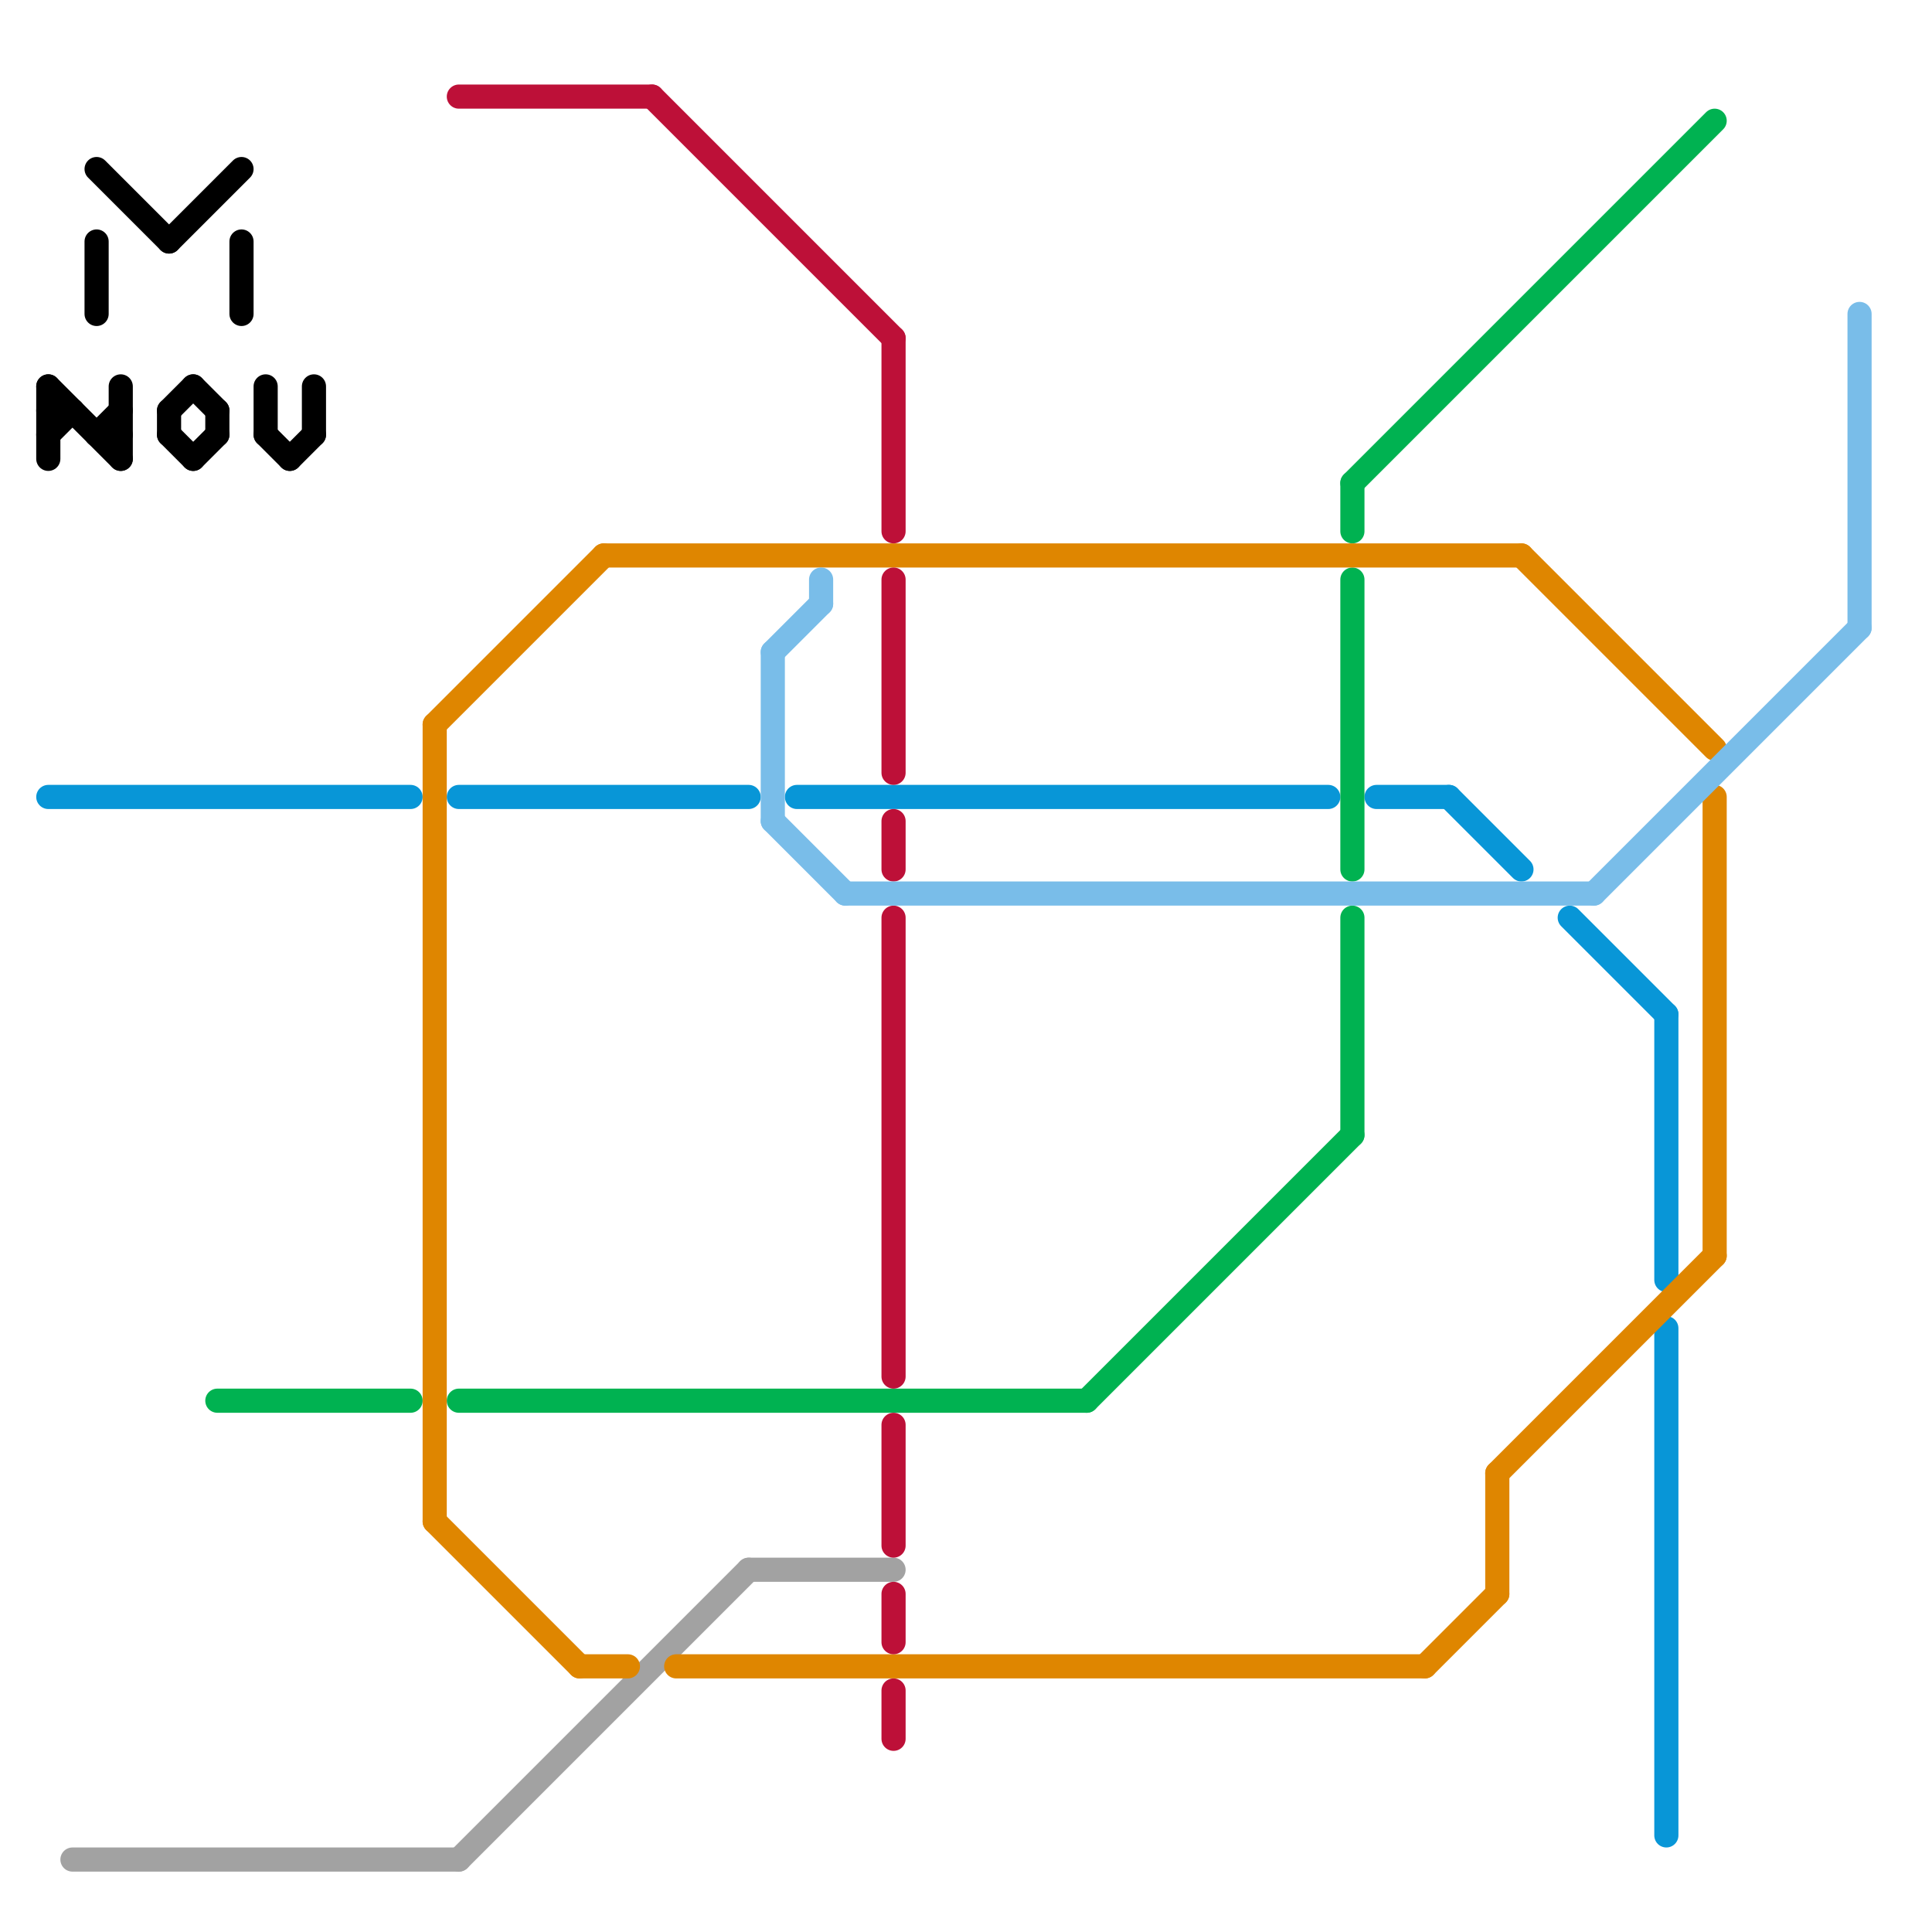 
<svg version="1.1" xmlns="http://www.w3.org/2000/svg" viewBox="0 0 80 80">
<style>line { stroke-width: 1; fill: none; stroke-linecap: round; stroke-linejoin: round; } .c0 { stroke: #000000 } .c1 { stroke: #0896d7 } .c2 { stroke: #00b251 } .c3 { stroke: #a2a2a2 } .c4 { stroke: #df8600 } .c5 { stroke: #bd1038 } .c6 { stroke: #79bde9 }</style><line class="c0" x1="8" y1="16" x2="9" y2="17"/><line class="c0" x1="7" y1="17" x2="8" y2="16"/><line class="c0" x1="7" y1="17" x2="7" y2="18"/><line class="c0" x1="4" y1="18" x2="5" y2="18"/><line class="c0" x1="11" y1="16" x2="11" y2="18"/><line class="c0" x1="2" y1="18" x2="3" y2="17"/><line class="c0" x1="12" y1="19" x2="13" y2="18"/><line class="c0" x1="5" y1="16" x2="5" y2="19"/><line class="c0" x1="4" y1="18" x2="5" y2="17"/><line class="c0" x1="13" y1="16" x2="13" y2="18"/><line class="c0" x1="2" y1="16" x2="5" y2="19"/><line class="c0" x1="8" y1="19" x2="9" y2="18"/><line class="c0" x1="10" y1="10" x2="10" y2="13"/><line class="c0" x1="7" y1="10" x2="10" y2="7"/><line class="c0" x1="11" y1="18" x2="12" y2="19"/><line class="c0" x1="4" y1="7" x2="7" y2="10"/><line class="c0" x1="9" y1="17" x2="9" y2="18"/><line class="c0" x1="2" y1="17" x2="3" y2="17"/><line class="c0" x1="2" y1="16" x2="2" y2="19"/><line class="c0" x1="7" y1="18" x2="8" y2="19"/><line class="c0" x1="4" y1="10" x2="4" y2="13"/><line class="c1" x1="69" y1="42" x2="69" y2="53"/><line class="c1" x1="19" y1="33" x2="31" y2="33"/><line class="c1" x1="69" y1="55" x2="69" y2="76"/><line class="c1" x1="65" y1="38" x2="69" y2="42"/><line class="c1" x1="57" y1="33" x2="60" y2="33"/><line class="c1" x1="60" y1="33" x2="63" y2="36"/><line class="c1" x1="2" y1="33" x2="17" y2="33"/><line class="c1" x1="33" y1="33" x2="55" y2="33"/><line class="c2" x1="19" y1="58" x2="45" y2="58"/><line class="c2" x1="45" y1="58" x2="56" y2="47"/><line class="c2" x1="56" y1="24" x2="56" y2="36"/><line class="c2" x1="9" y1="58" x2="17" y2="58"/><line class="c2" x1="56" y1="38" x2="56" y2="47"/><line class="c2" x1="56" y1="20" x2="56" y2="22"/><line class="c2" x1="56" y1="20" x2="71" y2="5"/><line class="c3" x1="3" y1="77" x2="19" y2="77"/><line class="c3" x1="31" y1="65" x2="37" y2="65"/><line class="c3" x1="19" y1="77" x2="31" y2="65"/><line class="c4" x1="59" y1="69" x2="62" y2="66"/><line class="c4" x1="28" y1="69" x2="59" y2="69"/><line class="c4" x1="18" y1="63" x2="24" y2="69"/><line class="c4" x1="71" y1="33" x2="71" y2="52"/><line class="c4" x1="18" y1="30" x2="25" y2="23"/><line class="c4" x1="62" y1="61" x2="62" y2="66"/><line class="c4" x1="63" y1="23" x2="71" y2="31"/><line class="c4" x1="25" y1="23" x2="63" y2="23"/><line class="c4" x1="62" y1="61" x2="71" y2="52"/><line class="c4" x1="24" y1="69" x2="26" y2="69"/><line class="c4" x1="18" y1="30" x2="18" y2="63"/><line class="c5" x1="37" y1="38" x2="37" y2="57"/><line class="c5" x1="37" y1="24" x2="37" y2="32"/><line class="c5" x1="37" y1="34" x2="37" y2="36"/><line class="c5" x1="37" y1="14" x2="37" y2="22"/><line class="c5" x1="37" y1="59" x2="37" y2="64"/><line class="c5" x1="37" y1="66" x2="37" y2="68"/><line class="c5" x1="19" y1="4" x2="27" y2="4"/><line class="c5" x1="37" y1="70" x2="37" y2="72"/><line class="c5" x1="27" y1="4" x2="37" y2="14"/><line class="c6" x1="32" y1="34" x2="35" y2="37"/><line class="c6" x1="34" y1="24" x2="34" y2="25"/><line class="c6" x1="32" y1="27" x2="34" y2="25"/><line class="c6" x1="35" y1="37" x2="66" y2="37"/><line class="c6" x1="77" y1="13" x2="77" y2="26"/><line class="c6" x1="32" y1="27" x2="32" y2="34"/><line class="c6" x1="66" y1="37" x2="77" y2="26"/>


</svg>

